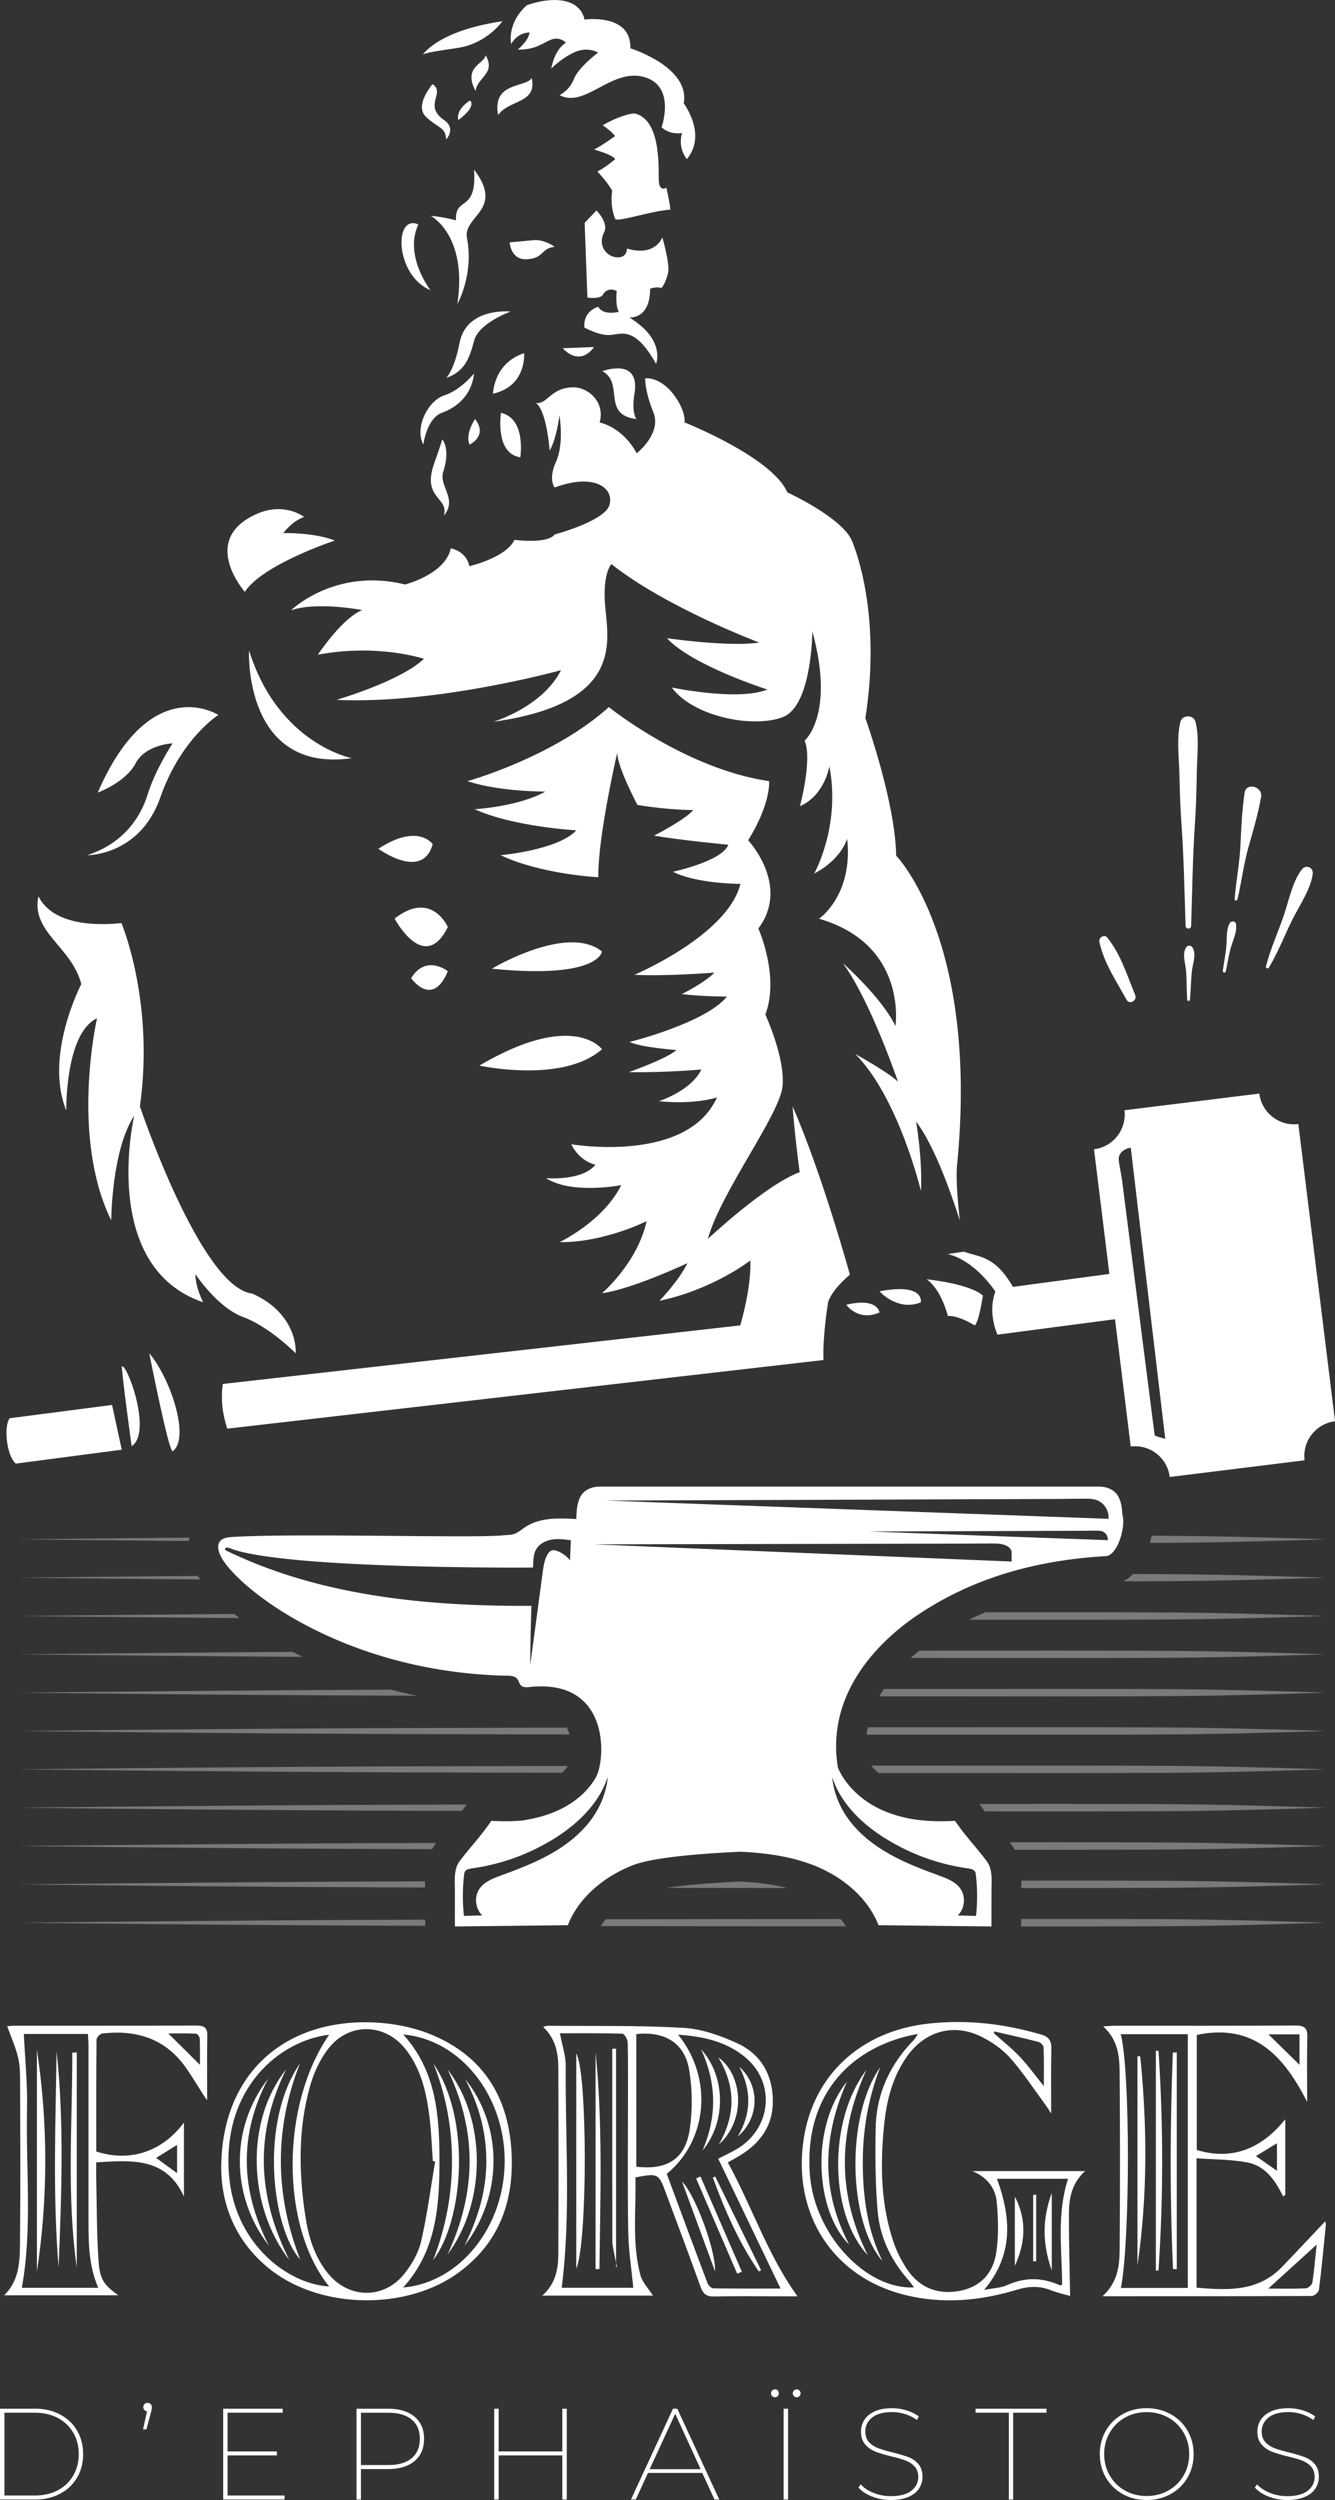 <svg id="Calque_2" xmlns="http://www.w3.org/2000/svg" viewBox="0 0 359.07 672.05"><rect x="0" y="0" width="359.07" height="672.05" fill="#333333" stroke="none"/><defs><style>.cls-1,.cls-2{fill:#fff}.cls-2{fill-rule:evenodd}</style></defs><path class="cls-1" d="M228.59 342.64s-7.42-27-15.41-45.23c0 0 .52 7.42 1.91 17.69-9.22 3.38-24.71 17.95-24.71 17.95 3.47-12.59 19.38-33.41 20.1-41.08.73-7.67-4.63-19.24-4.63-19.24 3.9-10.27-1.88-23.14-1.88-23.14 8.68-11.57-2.75-23.72-2.75-23.72 6.22-9.98 5.64-15.88 5.64-15.88-22.56-3.3-43.1-19.91-43.1-19.91-15.04 13.54-38.04 19.91-38.04 19.91 8.66 2.87 20.96 2.8 20.96 2.8-7.18 4.05-18.98 4.74-18.98 4.74 10.3 4.74 27.31 5.67 27.31 5.67-4.86 5.32-20.36 6.69-20.36 6.69 10.99 5.19 26.27 5.92 26.27 5.92-.12-10.99 5.09-33.44 5.09-33.44.11 4.05 5.44 14 5.44 14 8.1 1.39 15.04 1.38 15.04 1.38-2.3 2.66-10.59 6.89-10.59 6.89 7.48 1.26 19.99 2.44 19.99 2.44-1.63 4.44-14.89 7.26-14.89 7.26 6.37 3.26 18.15 3.26 18.15 3.26-3.41 13.85-28.52 24.44-28.52 24.44 8.37.45 21.55-.59 21.55-.59-2.89 2.89-8.81 5.78-8.81 5.78 5.55.66 12.15.66 12.15.66-5.7 7.11-26.22 12.22-26.22 12.22 3.78 1.56 12.67 2.15 12.67 2.15-2.82 2.45-12.85 5.95-12.85 5.95 10.85.14 19.53-.73 19.53-.73-2.75 5.79-11.42 8.53-11.42 8.53 9.69 1.01 15.62-1.01 15.62-1.01-8.1 17.94-39.2 12.59-39.2 12.59 2.32 4.77 6.51 5.5 6.51 5.5-3.62 4.48-13.3 3.61-13.3 3.61 6.94 4.49 20.25 1.88 20.25 1.88-4.92 9.84-16.61 15.33-16.61 15.33 11.88.15 23.41-5.64 23.41-5.64-2.46 11.28-12.01 19.38-12.01 19.38 8.25-1.15 23-8.1 23-8.1-2.32 4.77-7.52 10.12-7.52 10.12 14.46-3.04 24.44-10.85 24.44-10.85.29 7.52-2.71 17.46-2.71 17.46L59.93 372.03c-.62 4.42 0 8.33 1.2 12.01l160.37-18.45c-.29-6.22 1.16-15.05 1.16-15.05l-.02-.14c.26-1.18 1.38-3.82 5.98-7.79Z"/><path class="cls-1" d="M17.83 298.53s-.35-20.78 8.27-24.81c0 0-7.29 31.68 3.82 54.34 0 0 .07-18.83 6.18-28.15 0 0-9.52 40.58 18.55 50.17 0 0-2.15-4.1-2.08-7.57 0 0 5.84 8.96 12.86 11.54 7.01 2.57 14.11 9.73 14.11 9.73s.86-10.42-11.69-16.05c-13.84-1.56-30.22-50.32-30.22-50.32 3.95-28.1-4.89-49.1-4.96-49.25s-17.46 2.66-22.34-7.25c-2.04 9.69 8.91 13.5 11.54 23.62 0 0-10.08 19.27-4.03 34ZM142.45 8.73c-.42 2.46-3.21 4.6-3.21 4.6 4.93.05 6.51-1.67 8.93-2.65 2.42-.97 4.05.79 4.05.79-3.21 1.96-3.95 6.98-3.95 6.98s2.83-2.93 6.37-4.46c3.53-1.54 6.23.14 6.23.14s-5.3 3.95-6.51 7.11-3.87 4.32-3.87 4.32c6.86 3.67 13.87-7.25 22.66-4.88 8.79 2.37 4.79 13.53 4.79 13.53 2.33 2.19 5.49 1.54 5.49 1.54-.88 3.2.23 5.6 1.29 7.03 5.56-6.58-.83-15-.83-15 1.81-9.8-14.34-14.79-14.34-14.79.27-9.54-12.35-7.72-12.35-7.72v-.14c-.94-3.77-4.26-5.12-8.07-5.12-2.46 0-5.12.57-7.46 1.41-5.45 4.94-4.18 10.39-4.18 10.39 1.95-3.31 4.98-3.07 4.98-3.07Z"/><path class="cls-1" d="M180.32 56.36c-.27-2.45-1.09-5.89-1.09-5.9-.04.03-1.78 1.14-2.01-1.57-.23-2.74.94-16.78-6.62-18.41 0 0-3.33.18-8.49 3.2 0 0 2.1 1.35 3.33 2.89 0 0-3.71 2.7-5.66 3.63 0 0 5.26 1.44 5.66 2.6 0 0-2.31 2.05-4.77 3.3 0 0 2.51 2.56 4 5.16 0 0-.73 3.86.78 7.53.18 1.16 9.89-2.18 14.88-2.44ZM179.23 50.46h.01-.01z"/><path class="cls-1" d="M178.15 63.8s-1.82 5.31-9.53 3.01c0 0 .17 2.34-2.42 2.38-2.59.04-5.7-2.74-3.69-6.82 1.24-2.52-2.1-5.79-2.1-5.79l-3.16 3.34.75 20.07s3.48.53 4.19-.82c.71-1.35 2.38-1.7 3.69-.92 0 0-.46 3.84.57 5.57 0 0-4.16 1.14-5.54-1.35 0 0-4.12 1.03-3.73 5.57 0 0 3.55 2.03 6.57 2.03s6.68-3.02 12.71 7.74c0 0 2.7-6.46-7.21-12.47 0 0 5.61.64 5.61-7.74 0 0 1.6-.6 3.07-.19 1.21-1.44 1.76-4.08 1.76-4.08.54-2.45-1.55-9.53-1.55-9.53ZM159.79 93.29l-8.43.32s4.31 5.22 8.43-.32ZM141.89 69.68c4.58-.35 3.51-2.93 7.28-3.33 0 0-2.71-2.09-5.77-1.78-3.06.31-6.31.58-6.31.58s.22 4.89 4.79 4.53ZM258.16 328.13c-.57-5.17-1.09-11.46-.75-14.85 5.98-60.44-16.37-83.26-16.37-83.26-.22-14.45-8.28-36.96-8.28-36.96 3.78-24.4-1.01-41.24-3.56-47.56-2.54-6.31-17.43-13.14-17.43-13.14-4.13-9.51-27.64-18.8-27.64-18.8.16-2.31-1.22-4.8-1.49-5.27-.03-.05-.04-.08-.04-.08-4.15-7.24-9.06-6.51-9.06-6.51s-.17 3.31 2.18 9.08-4.46 11.06-4.46 11.06c-3.97-7.23-9.97-8.26-9.97-8.26 1.51-5.51-3.06-9.48-7.11-9.46-6.09.05-6.88 4.6-10.03 4.22 2.93 2.09 3.69 12.79 3.69 12.79 1.91-3.33 2.64-9.5 2.64-9.5s1.28 7.69-.92 12.47c-2.19 4.79-.38 6.94-.38 6.94 11.16-4.09 16.1.49 14.72 4.79-1.39 4.3-14.72 7.84-14.72 7.84-1.95 2.64-10.81 1.45-10.81 1.45-2.22 4.79-12.14 7.08-12.14 7.08-.83-4.16-5-4.79-5-4.79-1.39 6.94-12.28 9.71-12.28 9.71-18.87-4.65-30.67 6.94-30.67 6.94 7-2.43 19.15-.07 19.15-.07-5.41 2.15-11.93 12-11.93 12 16.23-3.05 28.52 1.11 28.52 1.11-6.45 6.1-23.52 11.03-23.52 11.03 27.19 1.25 60.39-7.98 60.39-7.98-5.02 9.99-18.21 13.88-18.21 13.88 33.65-4.72 31.22-20.19 30.18-30.04-1.04-9.85 1.6-12.35 1.6-12.35 14.64 11.65 39.75 21.09 39.75 21.09-8.47 1.24-24.84-1.18-24.84-1.18 6.87 7.42 27.05 13.81 27.05 13.81-7.98 3.19-25.74-.55-25.74-.55 5.9 7.98 22.2 11.03 29.97 7.91 7.77-3.12 7.84-23.03 7.84-23.03 6.17 22.48-2.08 29.41-2.08 29.41 2.15 4.93-1.25 17.62-1.25 17.62 6.73-2.98 7.91-10.75 7.91-10.75 3.12 16.17-4.09 28.86-4.09 28.86 7.36-3.82 8.88-9.37 8.88-9.37 1.67 15.19-7.56 21.51-7.56 21.51 23.93 6.94 20.54 28.86 20.54 28.86-3.54-7.56-14.15-16.93-14.15-16.93 7.43 10.06 14.85 31.91 14.85 31.91-2.15-2.29-11.52-7.49-11.52-7.49 11.66 11.66 17.69 36.84 17.69 36.84.42-8.88-1.32-18.66-1.32-18.66 5.27 6.8 10.16 21.47 11.78 26.63Z"/><path class="cls-1" d="M162 99.78c6.02 3.16-.33 11.69 9.18 12.88 0 0-1.39-1.64-.53-6.79 1.67-10.04-8.65-6.08-8.65-6.08ZM134.75 110.97s-1.73 10.95 5.19 11.96c0 0 1.65-10.4-5.19-11.96ZM140.96 94.94c-8.26 2.71-8.35 10.89-8.35 10.89 9.15-2.07 8.35-10.89 8.35-10.89ZM127.78 112.65s-2.76 3.94-1.48 6.86c0 0 5.03-2.3 1.48-6.86ZM137.33 83.74s-11.87-1.23-13.72 8.42c-1.37 7.21-3.57 9.43-3.57 9.43 4.72-1.68 6.17-4.88 7.47-9.98 1.22-4.78 9.82-7.86 9.82-7.86ZM127.51 100.38s-3.59 4.49-8 5.9c-4.41 1.41-8.09 8.73-5.64 13.23 0 0 .86-7.06 5-8.55 4.14-1.5 8-4.8 8.64-10.58ZM119.2 126.87c2.06-6.28-.24-8.76-.24-8.76s-.52 1.81-2.19 6.5c-3.38 9.55 4.12 9 2.59 14.01 3.81-4.49-1.39-7.96-.15-11.75ZM123.03 81.7s4.48-7.99 2.57-17.7c-1.17-5.97 10.23-7.53 1.9-18.4.85 11.76-5.22 6.96-4.85 13.64 0 0-3.61-1-6.78-1.21 0 0 9.94 5.15 7.15 23.67ZM133.98 30.93c2.79-4.13 10.62-3.1 9.02-9.94-1.62 2.65-10.7.95-9.02 9.94ZM130.6 14.82c-.24 2.4-6.2 3.05-2.69 9.63.54-3.79 5.55-4.69 2.69-9.63ZM126.4 27.01c-4.1 2.7-3.12 5.26-3.12 5.26 5.19-3.86 3.12-5.26 3.12-5.26ZM135.14 5.7c-12.14 1.82-18.38 5.42-21.43 8.91 1.78-.64 4.33-.96 9.46-1.74 7.83-1.19 11.96-7.16 11.97-7.17ZM119.98 37.51s2.83-2.93-.55-5.25c-5.66-3.89.45-7.27-3.08-9.65 0 0-4.96 5.66-1.83 8.74s5.46 2.78 5.46 6.16ZM115.79 78.01s-7.2-9.18-3.28-17.68c-6.65-2.89-6.31 13.68 3.28 17.68ZM23.4 229.9s14.22.21 19.73-15.57c5.51-15.78 15.59-22.14 15.59-22.14s-18.24-11.87-32.43 20.87c0 0 7.52-2.75 10.17-7.84 2.65-5.09 9.96-5.4 9.96-5.4s-4.66 7.1-6.68 13.67c-2.01 6.57-6.83 13.35-16.34 16.42ZM90.06 145.3c-5.9-2.26-13.89-1.99-13.89-1.99 2.95-3.65 5.64-4.34 5.64-4.34s-5.29-4.17-12.84-.78c-15.48 6.93-3.12 20.91-3.12 20.91 4.77-7.38 24.21-13.8 24.21-13.8ZM161.91 255.77c-9.37-7.52-29.62 4.63-29.62 4.63 28.93 2.89 29.62-4.63 29.62-4.63ZM161.91 282.04s-7.65-10.53-32.98 4.41c0 0 22.49 4.9 32.98-4.41ZM101.78 228.16s11.85 8.72 14.6-1.23c0 0-3.89-5.78-14.6 1.23ZM106.14 246.93s7.96 15.07 14.31 2.27c0 0-4.36-10.05-14.31-2.27ZM110.59 262.95s5.69 8.18 9.86-1.88c0 0-5.88-4.66-9.86 1.88ZM94.63 203.81s-19.78-3.76-27.66-29c0 0-1.58 33.12 27.66 29ZM30.14 377.67l-27.5 3.57c-1.64 1.87-1 9.91 1.61 12.2l28.5-3.74-2.61-12.03ZM32.75 367.36c.51 5.99 2.66 21.4 2.66 21.4 5.67-3.75-1.38-22.57-2.66-21.4ZM46.48 390.09c4.72-3.54-.66-19.67-6.33-26.31 0 0 5.32 27.07 6.33 26.31ZM349.2 302.16c-5.15.63-9.85-3.03-10.49-8.19l-36.27 4.48c.63 5.16-3.03 9.86-8.19 10.49l4.14 33.51-25.95 3.48c-4.86-8.4-8.94-7.95-13.24-9.47l-4.26.65c7.55 1.86 12.78 10.09 12.78 10.09-2.17 5.84.58 11.57.58 11.57l31.6-4.15 4.23 34.22c5.16-.64 9.86 3.03 10.49 8.19l36.27-4.48c-.64-5.16 3.03-9.86 8.19-10.5l-9.87-79.9Zm-44.93 6.37s-.09 0-.13.01l9.28 78.3c-.04-.23-2.79-.62-2.87-1.11 0 0-8.78-68.72-8.81-68.9-.23-1.32-.47-2.64-.7-3.95-.12-.69-.25-1.41-.03-2.11.35-1.16 1.7-2.11 3.14-2.24"/><path class="cls-1" d="M254.94 353.76c2.92-.22 7.24 2.54 7.24 2.54 1.21-1.15 2.18-8.04 2.18-8.04-3.69-3.24-15.13-4.37-15.13-4.37 4.06 2.86 5.71 9.86 5.71 9.86ZM236.56 347.12s4.79 5.46 11.09 2.98c0 0 1.24-5.3-11.09-2.98ZM227.62 350.74s3.16 4.58 8.94 2.08c0 0-.43-4.12-8.94-2.08Z"/><g><path class="cls-1" d="M297.84 252.05c-.8-1.02-2.41 0-2.15 1.16 1.33 5.86 4.47 10.32 7.28 15.49.83 1.53 2.98.28 2.34-1.27-2.26-5.45-3.74-10.63-7.47-15.38ZM319.03 254.69c-1.18 1.76-.11 4.5 0 6.5.15 2.5.15 5.01.28 7.52.03.49.72.49.76 0 .2-2.5.26-5.01.49-7.51.18-2.02 1.33-4.68.18-6.5-.42-.66-1.29-.65-1.72-.01ZM321.58 194.12c-.5-2.04-3.6-2.1-4.1-.03-1.04 4.33-.38 9.28-.27 13.71.11 4.4.21 8.79.53 13.18.68 9.28.82 18.62 1.15 27.91.03.96 1.46.97 1.49 0 .3-9.29.4-18.62 1.04-27.9.32-4.65.4-9.29.49-13.95.09-4.18.66-8.87-.34-12.94ZM330.78 248.13c-.94 1.58-.76 3.63-.88 5.43-.15 2.48-.66 4.92-1.01 7.38-.07.51.68.74.79.21.51-2.33.85-4.72 1.55-7 .57-1.87 1.55-3.84 1.2-5.8-.14-.8-1.27-.86-1.65-.23ZM339.18 214.29c.52-2.91-4-4.07-4.42-1.19-.67 4.61-.9 9.15-1.1 13.8-.21 4.96-1.17 9.83-1.6 14.78-.04.45.67.53.77.1 1.09-4.58 1.63-9.28 2.9-13.82 1.28-4.57 2.62-8.99 3.45-13.67ZM350.11 233.77c-2.52 3.29-3.5 8.51-4.85 12.43-1.55 4.51-3.58 8.97-4.76 13.59-.12.47.53.74.78.32 2.46-4.08 4.22-8.66 6.34-12.93 1.85-3.72 4.87-8.05 5.45-12.18.26-1.87-1.83-2.7-2.97-1.23Z"/></g><g><path class="cls-1" d="M0 647.49h9.42c2.53 0 4.78.52 6.75 1.57 1.96 1.05 3.49 2.49 4.57 4.34 1.08 1.85 1.62 3.95 1.62 6.3s-.54 4.45-1.62 6.3c-1.08 1.85-2.61 3.3-4.57 4.34-1.97 1.05-4.22 1.57-6.75 1.57H0v-24.42Zm9.35 23.34c2.37 0 4.45-.48 6.23-1.43 1.78-.95 3.16-2.27 4.13-3.96.98-1.69 1.47-3.6 1.47-5.74s-.49-4.05-1.47-5.74c-.98-1.69-2.35-3.01-4.13-3.96-1.78-.95-3.86-1.43-6.23-1.43H1.19v22.26h8.16ZM40.52 646.27c.22.23.33.5.33.8 0 .28-.07.7-.21 1.26l-1.26 4.71h-.91l1.08-4.85a.97.97 0 0 1-.73-.37 1.11 1.11 0 0 1-.28-.75c0-.33.11-.6.33-.82s.49-.33.82-.33.6.12.82.35ZM76.53 670.83v1.08h-16.5v-24.42h16.01v1.08H61.21v10.4h13.26v1.08H61.21v10.78h15.31ZM111.5 649.64c1.71 1.43 2.56 3.41 2.56 5.95s-.85 4.55-2.56 5.98c-1.71 1.43-4.09 2.15-7.13 2.15h-7.29v8.2h-1.19V647.5h8.48c3.05 0 5.42.72 7.13 2.15Zm-.78 11.16c1.46-1.22 2.2-2.96 2.2-5.21s-.73-3.96-2.2-5.18c-1.46-1.22-3.56-1.83-6.28-1.83h-7.36v14.06h7.36c2.72 0 4.81-.61 6.28-1.83ZM152.44 647.49v24.42h-1.19v-11.86h-17.13v11.86h-1.19v-24.42h1.19v11.48h17.13v-11.48h1.19ZM188.9 664.76h-14.62l-3.28 7.15h-1.29l11.3-24.42h1.15l11.3 24.42h-1.29l-3.28-7.15Zm-.45-1.01-6.84-14.9-6.87 14.9h13.71ZM207.7 644.11a.991.991 0 0 1-.31-.73c0-.3.1-.56.31-.77s.45-.31.73-.31c.3 0 .55.1.75.31.2.21.3.47.3.77 0 .28-.1.52-.3.73s-.45.31-.75.31c-.28 0-.52-.1-.73-.31Zm3.07 3.38h1.19v24.42h-1.19v-24.42Zm2.77-3.38c-.2-.21-.3-.45-.3-.73 0-.3.1-.56.3-.77.2-.21.45-.31.75-.31.28 0 .52.1.73.31.21.21.31.47.31.77 0 .28-.1.52-.31.73s-.45.31-.73.31c-.3 0-.55-.1-.75-.31ZM234.57 671.11c-1.59-.63-2.82-1.44-3.68-2.44l.63-.84c.81.93 1.95 1.69 3.4 2.28 1.45.59 3.01.89 4.66.89 2.44 0 4.28-.48 5.53-1.45 1.24-.96 1.87-2.2 1.87-3.71 0-1.16-.33-2.1-.98-2.81-.65-.71-1.45-1.24-2.41-1.6-.95-.36-2.26-.74-3.91-1.13-1.77-.44-3.19-.87-4.26-1.29a6.824 6.824 0 0 1-2.72-1.92c-.75-.86-1.12-2.01-1.12-3.45 0-1.14.3-2.19.91-3.14.6-.95 1.53-1.72 2.77-2.28 1.24-.57 2.8-.86 4.66-.86 1.33 0 2.63.2 3.92.59 1.29.4 2.39.94 3.3 1.64l-.52.94c-.95-.7-2.02-1.23-3.19-1.59a11.77 11.77 0 0 0-3.47-.54c-2.37 0-4.17.49-5.39 1.48-1.22.99-1.83 2.24-1.83 3.75 0 1.19.33 2.13.99 2.84.66.71 1.48 1.25 2.44 1.62s2.26.76 3.89 1.15c1.77.44 3.19.87 4.26 1.27s1.97 1.03 2.7 1.88c.73.85 1.1 1.98 1.1 3.4 0 1.14-.31 2.19-.92 3.14-.62.95-1.56 1.71-2.84 2.27-1.28.56-2.86.84-4.74.84-1.77 0-3.45-.31-5.04-.94ZM271.36 648.57h-8.97v-1.08h19.08v1.08h-8.97v23.34h-1.15v-23.34ZM301.97 670.44a11.802 11.802 0 0 1-4.52-4.43c-1.09-1.88-1.64-3.99-1.64-6.31s.55-4.43 1.64-6.31c1.09-1.88 2.6-3.36 4.52-4.43 1.92-1.07 4.06-1.6 6.44-1.6s4.52.54 6.45 1.6c1.93 1.07 3.44 2.55 4.54 4.43 1.09 1.88 1.64 3.99 1.64 6.31s-.55 4.43-1.64 6.31c-1.09 1.88-2.61 3.36-4.54 4.43-1.93 1.07-4.08 1.6-6.45 1.6s-4.52-.53-6.44-1.6Zm12.26-.94c1.74-.98 3.12-2.33 4.12-4.05 1-1.72 1.5-3.64 1.5-5.76s-.5-4.03-1.5-5.76c-1-1.72-2.37-3.07-4.12-4.05-1.74-.98-3.69-1.46-5.83-1.46s-4.08.49-5.81 1.46-3.1 2.33-4.1 4.05c-1 1.72-1.5 3.64-1.5 5.76s.5 4.04 1.5 5.76c1 1.72 2.37 3.07 4.1 4.05s3.67 1.46 5.81 1.46 4.08-.49 5.83-1.46ZM341.18 671.11c-1.59-.63-2.82-1.44-3.68-2.44l.63-.84c.81.93 1.95 1.69 3.4 2.28 1.45.59 3.01.89 4.66.89 2.44 0 4.28-.48 5.53-1.45 1.24-.96 1.87-2.2 1.87-3.71 0-1.16-.33-2.1-.98-2.81-.65-.71-1.45-1.24-2.41-1.6-.95-.36-2.26-.74-3.91-1.13-1.77-.44-3.19-.87-4.26-1.29a6.824 6.824 0 0 1-2.72-1.92c-.75-.86-1.12-2.01-1.12-3.45 0-1.14.3-2.19.91-3.14.6-.95 1.53-1.72 2.77-2.28 1.24-.57 2.8-.86 4.66-.86 1.33 0 2.63.2 3.92.59 1.29.4 2.39.94 3.3 1.64l-.52.94c-.95-.7-2.02-1.23-3.19-1.59a11.77 11.77 0 0 0-3.47-.54c-2.37 0-4.17.49-5.39 1.48s-1.83 2.24-1.83 3.75c0 1.19.33 2.13.99 2.84.66.71 1.48 1.25 2.44 1.62.96.37 2.26.76 3.89 1.15 1.77.44 3.19.87 4.26 1.27s1.97 1.03 2.7 1.88c.73.85 1.1 1.98 1.1 3.4 0 1.14-.31 2.19-.92 3.14-.62.95-1.56 1.71-2.84 2.27-1.28.56-2.86.84-4.74.84-1.77 0-3.45-.31-5.04-.94Z"/><g><path class="cls-1" d="M195.76 581.3c6.55 11.93 10.64 24.75 18.73 35.98h-5.19c-5.73 0-11.47-.1-17.2.05-2.05.05-2.98-.66-3.65-2.55-3.05-8.49-6.24-16.93-9.38-25.39-1.91-5.14-2.08-5.23-8.16-4.08.21 8.72-.97 17.57 1.32 26.23.53 2.01 2.23 3.7 3.39 5.55h-29.75c3.51-3.1 4.28-7.03 4.3-11.1.07-16.74.07-33.48 0-50.22-.02-3.97-.78-7.81-4.1-10.93.68-.15 1.02-.28 1.36-.28 12.12.11 24.27-.14 36.36.55 4.9.28 9.94 2.06 14.47 4.13 6.31 2.88 9.54 8.37 9.61 15.39.07 6.9-3.51 11.69-9.27 15.05-.8.46-1.6.91-2.84 1.62Zm-45.16-34.73c.59 3.18 1.59 6.03 1.56 8.87-.16 19.84 1.43 39.74-1.08 59.55h19.26c-.49-5.09-1.28-9.99-1.36-14.91-.21-11.56-.08-23.13-.08-34.69 0-5.45.06-10.91-.07-16.36-.02-.83-.91-2.33-1.44-2.35-5.6-.17-11.2-.11-16.79-.11Zm31.78.37c9.48 11.69 7.96 28.47-3.05 37.42 3.64 9.78 7.28 19.63 10.99 29.45.22.57 1 1.32 1.52 1.33 5.97.09 11.94.06 18.11.06l-16.77-34.9c1.88-.98 3.59-1.75 5.18-2.71 9.1-5.53 10.27-17.58 2.27-24.41-5.06-4.31-11.23-5.74-18.25-6.24Zm-11.24-.15v35.65c8.33.97 13.18-2.07 14.37-10.01.78-5.19.72-10.7-.12-15.89-1.17-7.3-6.5-10.58-14.25-9.75ZM261.59 583.63h30.25c-3.6 3.28-4.3 7.25-4.33 11.3-.05 7.31.19 14.62.31 22.25-1.45-.42-3.32-.8-5.07-1.5-3.09-1.23-5.97-1.16-9.23-.17-9.75 2.96-19.74 3.89-29.78 1.49-19.64-4.69-30.77-21.84-27.54-42.25 2.7-17.05 15.34-28.73 33.41-30.76 10.32-1.16 20.43 0 30.38 2.91 2.03.59 2.84 1.61 2.79 3.79-.14 5.62-.05 11.24-.05 17.43-.71-1.06-1.19-1.86-1.75-2.61-3.06-4.15-5.9-8.5-9.31-12.34-2.07-2.32-4.84-4.23-7.64-5.64-7.4-3.72-15.1-1.63-19.95 5.09-3.98 5.51-5.59 11.87-6.27 18.48-1.09 10.65-.97 21.25 2.49 31.53.89 2.64 2.19 5.22 3.76 7.52 3.28 4.78 8.02 6.69 13.74 5.73 5.81-.97 9.31-4.75 10.15-10.31.68-4.48.56-9.16.13-13.69-.37-3.83-2.73-6.7-6.49-8.22Zm-15.75 31.26c-.57-.75-1.03-1.43-1.57-2.04-4.67-5.32-7.63-11.54-8.22-18.51-.63-7.37-.66-14.82-.53-22.23.16-9.24 3.82-17.13 10.26-23.73.4-.41.65-.96 1.09-1.63-17.21 3.05-30.71 15.65-29.04 37.82 1.2 15.94 14.92 30.92 28 30.32Zm22.31-29.2c3.81 10.43 4.52 20.38-3.46 29.87 2.38-.47 4.43-.5 6.14-1.27 4.84-2.18 9.54-2.12 14.3.05.12.05.33-.11.55-.19-.06-9.47-1.49-19.02 1.6-28.46h-19.13Zm-.69-39.62-.13.51c2.35 2.1 4.84 4.06 7 6.34 2.21 2.34 4.1 4.98 6.43 7.86 0-3.8.06-7.13-.07-10.45-.02-.52-.83-1.31-1.41-1.45-3.92-1.01-7.89-1.89-11.83-2.8ZM59.5 583.02c-.06-25.9 17.48-40.52 41.36-39.34 4.8.24 9.79 1.17 14.26 2.9 14.13 5.46 21.42 16.29 22.42 31.26.89 13.39-3.03 24.94-14.27 33.12-13.83 10.06-36.49 9.82-50.09-.52-9.72-7.4-13.6-17.62-13.67-27.41Zm57.54-1.97-.62-.15c-.29-3.93-.41-7.89-.9-11.8-.79-6.38-2.18-12.63-6.17-17.92-5.62-7.44-15.55-7.72-21.18-.3-2.16 2.84-3.77 6.34-4.75 9.79-3.26 11.5-3.08 23.23-1.31 34.95.85 5.63 2.45 11.04 6.14 15.55 5.57 6.81 15.03 6.95 20.49.07 2-2.51 3.79-5.57 4.51-8.65 1.64-7.09 2.57-14.35 3.79-21.55Zm-28.5-34.1c-13.34 1.61-28.78 14.33-26.96 37.58 1.48 18.89 16.01 29.5 26.94 30.1-13.1-16.28-13.08-48.71.03-67.68Zm19.9-.06c8.91 9.78 9.75 21.84 9.76 33.91 0 12.13-.8 24.26-9.77 34.12 15.29-1.32 27.26-16.34 27.31-33.91.06-17.68-11.9-32.77-27.3-34.12ZM296.53 617.27c4.06-3.7 4.57-8.05 4.61-12.35.13-15.99.14-31.98 0-47.96-.04-4.3-.48-8.68-4.42-12.23 1.35-.08 2.24-.18 3.12-.18 16.17 0 32.33.04 48.5-.06 2.4-.02 3.35.55 3.29 3.08-.15 5.7-.05 11.41-.05 17.45-6.1-12-14.08-21.29-29.69-18v30.92c8.98 2.76 17.12.11 23.81-8.27v20.32l-.58.47c-2.07-4.32-4.79-8.21-9.51-9.14-4.43-.87-9.04-.79-13.78-1.15v34.79c8.39.72 16.53 1.12 22.97-5.56 3.89-4.04 7.71-8.14 11.65-12.29.04.23.19.64.15 1.02-.58 5.8-1.12 11.6-1.85 17.39-.08.65-1.22 1.66-1.88 1.67-18.51.09-37.02.07-56.33.07Zm22.95-2.24v-68.21h-18.04c2.56 9.71 2.56 55.11.05 68.21h18Zm34.65-11.64c-4.48 4.07-8.6 7.81-13.01 11.82 3.61 0 6.88.08 10.13-.07.62-.03 1.63-.94 1.73-1.55.5-3.22.76-6.48 1.15-10.2Zm-3.79-47.54-.82.88v-9.87h-8.35c2.67 2.62 5.92 5.81 9.17 8.99Zm-6.88 20.29c-2.14 1.3-3.87 2.36-5.66 3.44 1.87 1.32 3.65 2.56 5.66 3.97v-7.41ZM49.47 590.46c-4.83-10.62-14.05-9.76-23.59-9.19 0 1.5-.03 2.87 0 4.25.18 7.51.1 15.04.65 22.53.35 4.85 1.59 6.27 5.28 8.96H1.11c4.43-4.31 4.23-9.95 4.28-15.4.14-13.82.07-27.65.02-41.47 0-2.34 0-4.76-.53-7.01-.67-2.83-1.9-5.53-2.94-8.44.17-.01.95-.14 1.74-.14 16.35-.01 32.7.02 49.06-.05 2.1 0 3.07.45 3.02 2.78-.12 5.79-.04 11.58-.04 17.31-.22-.31-.62-.85-.98-1.41-1.52-2.37-2.96-4.79-4.56-7.11-5.5-7.99-13.36-10.51-22.63-9.44-.61.07-1.59 1.06-1.59 1.64-.1 10.05-.07 20.1-.07 30.08 8.98 2.94 17.73.12 23.58-7.78v19.9ZM6.41 546.75c.32 6.88 1.01 13.6.86 20.29-.35 15.97 1.47 32.02-1.4 47.96h20.56c-2.68-6.21-2.63-12.51-2.63-18.8v-46.24c0-1.08-.1-2.16-.15-3.21H6.41Zm48.24 9.16-.87.92c0-2.93.05-5.87-.05-8.8-.02-.48-.64-1.34-1.01-1.36-2.95-.11-5.91-.06-7.46-.06l9.38 9.3Zm-7.02 28.27v-7.6l-5.64 3.5 5.64 4.09Z"/><path class="cls-1" d="M155 609.84v-57.81c3 4.89 3.09 50.61 0 57.81ZM165.7 550.74v58.57l.26.1c-.25-1.16-.53-2.31-.74-3.48-.22-1.2-.52-2.42-.52-3.62-.03-17.19-.02-34.39-.02-51.58h1.02ZM160.19 609.97v-58.34c1.95 19.44 1.28 38.88 1.03 58.33h-1.03ZM188.59 550.89c6.67 7.44 6.7 19.56.39 27.18 3.79-8.9 3.88-17.78-.39-27.18ZM188.41 585.08c3.71 8.53 7.41 17.06 11.12 25.58l-1.25.54c-3.68-8.54-7.37-17.08-11.05-25.61l1.18-.51ZM204.1 610.61c-5.36-7.81-9.12-16.4-12.37-25.24l.62-.31 12.36 25.2-.61.35Z"/><path class="cls-1" d="M193.35 576.46c4.52-7.84 4.58-15.58-.15-23.41 6.24 4.39 7.86 16.43.15 23.41ZM192.32 610.57c-2.87-7.79-5.74-15.59-8.87-24.12 3.54 3.54 9.1 18.43 8.87 24.12Z"/><path class="cls-1" d="M198.42 574.34c3.7-6.29 3.73-12.26.45-18.74 5.62 5.07 5.39 13.78-.45 18.74ZM237.3 607.75c-9.13-10.59-9.91-38.72-.54-52.08-3.27 8.41-4.76 17.14-4.7 26.13.06 8.98 1.26 17.74 5.25 25.95Z"/><path class="cls-1" d="M233.39 606.22c-10.47-11.3-10.63-36.34-.33-49.82-7.69 16.66-7.94 33.26.33 49.82Z"/><path class="cls-1" d="M227.79 559.59c-6.72 15.24-6.85 29.64.61 43.77-9.01-8.79-10.61-31.28-.61-43.77ZM282.89 589.48v20.88c-2.51-7.19-2.63-13.64 0-20.88ZM272.96 590.47c3.37 6.43 2.71 12.81 0 18.6v-18.6ZM278.69 589.95v17.92h-.8v-17.84l.8-.08ZM77.83 607.54c-11.24-14.53-11.87-37.46-.88-51.24-8.35 16.93-7.9 33.78.88 51.24Z"/><path class="cls-1" d="M80.69 554.67c-6.98 17.63-6.77 35.23.03 52.68-7.48-8.28-11.11-36.55-.03-52.68Z"/><path class="cls-1" d="M72.33 603.66c-9.96-12.73-10.81-31.21-.2-44.9-7.91 15.01-7.5 29.94.2 44.9ZM116.57 554.7c10.24 15.1 8.09 42.24-.09 52.88 7.13-18.04 6.41-37.26.09-52.88Z"/><path class="cls-1" d="M120.39 606.02c3.65-7.9 5.88-16.11 5.92-24.87.03-8.78-2.16-16.99-5.94-24.86 10.5 13.53 10.5 35.6.02 49.73Z"/><path class="cls-1" d="M125.08 558.82c10.44 13.04 10.02 31.7-.16 44.88 3.5-7.09 5.84-14.45 5.89-22.44.05-8-1.96-15.41-5.73-22.43ZM316.51 551.72v58.25h-1c-.9-19.4-.78-38.81-.06-58.22l1.06-.03ZM306.69 552.8c1.88 18.72 1.99 37.43-.75 56.13v-56.2l.75.06ZM311.6 551.32c1.3 19.68 1.32 39.35-.01 59.03h-.7v-59.1l.72.07ZM15.22 551.42c2.09 19.34 1.31 38.71.54 58.08-1.59-19.34-.81-38.72-.54-58.08ZM9.93 550.96c2.99 19.91 3 39.8 0 59.7v-59.7ZM20.65 609.54c-2.73-19.21-1.19-38.51-1.2-57.78l1.2-.02v57.8Z"/></g></g><g style="opacity:.35"><path class="cls-2" d="M63.03 433.86c-8.61.07-16.53.13-23.56.2-21.27.19-34.45.35-34.45.35s13.19.15 34.45.34c7.41.07 15.79.14 24.94.21-.47-.36-.93-.73-1.39-1.1ZM341.82 433.96c-4.17-.11-9.13-.25-14.77-.35-3.91-.07-8.14-.13-12.66-.15-14.05-.09-30.88-.07-49.33-.06-1.5.63-2.98 1.29-4.43 2 20.18.01 38.59.04 53.76-.06 4.52-.03 8.75-.08 12.66-.15 5.64-.1 10.6-.24 14.77-.35 9.4-.25 14.77-.44 14.77-.44s-5.36-.19-14.77-.44ZM53.23 423.63c-4.88.04-9.49.08-13.76.12-21.27.19-34.45.35-34.45.35s13.19.15 34.45.35c4.45.04 9.27.08 14.38.12-.22-.32-.42-.62-.62-.93ZM341.82 423.66c-4.17-.11-9.13-.25-14.77-.35-3.91-.07-8.14-.12-12.66-.15-3.07-.02-6.28-.03-9.6-.05-.88.87-1.79 1.51-2.66 1.98 4.28-.01 8.38-.03 12.26-.05 4.52-.03 8.75-.08 12.66-.15 5.64-.1 10.6-.24 14.77-.35 9.4-.25 14.77-.44 14.77-.44s-5.36-.19-14.77-.44ZM50.96 413.34c-4.04.03-7.88.07-11.49.1-21.27.19-34.45.35-34.45.35s13.19.15 34.45.35c3.55.03 7.34.07 11.32.1.04-.31.1-.61.17-.89ZM341.82 413.35c-4.17-.11-9.13-.25-14.77-.35-3.91-.07-8.14-.12-12.66-.15-1.52 0-3.08-.02-4.66-.03-.12.65-.26 1.3-.44 1.94 1.73 0 3.44-.02 5.09-.03 4.52-.03 8.75-.08 12.66-.15 5.64-.1 10.6-.24 14.77-.35 9.4-.25 14.77-.44 14.77-.44s-5.36-.19-14.77-.44ZM199.12 505.78c-9.73.46-15.94 1.11-19.86 1.71 10.88.02 21.76.03 32.48.04-3.58-.93-7.68-1.5-12.62-1.74ZM114.33 507.25c-.01-.47-.02-.98-.02-1.52-3.66.01-7.29.02-10.85.04-10.35.04-20.26.1-29.53.16-12.89.09-24.55.19-34.45.28-21.27.19-34.45.35-34.45.35s13.19.15 34.45.35c9.9.09 21.56.19 34.45.28 9.27.06 19.18.12 29.53.16 3.57.01 7.21.03 10.87.04v-.11ZM341.82 506.1c-4.17-.11-9.13-.25-14.77-.35-3.91-.07-8.14-.13-12.66-.15-11.56-.08-25-.08-39.67-.07 0 .61 0 1.19-.02 1.71v.3c14.68 0 28.13 0 39.7-.07 4.52-.03 8.75-.08 12.66-.15 5.64-.1 10.6-.24 14.77-.35 9.4-.25 14.77-.44 14.77-.44s-5.36-.19-14.77-.44ZM152.74 474.72c-17 .03-33.65.06-49.28.12-10.35.04-20.26.1-29.53.16-12.89.09-24.55.19-34.45.28-21.27.19-34.45.35-34.45.35s13.19.15 34.45.35c9.9.09 21.56.19 34.45.28 9.27.06 19.18.12 29.53.16 15.14.06 31.24.09 47.69.12.61-.57 1.14-1.17 1.58-1.8ZM341.82 475.19c-4.17-.11-9.13-.25-14.77-.35-3.91-.07-8.14-.12-12.66-.15-17.52-.11-39.36-.06-63.28-.06h-16.76c.57.7 1.22 1.37 1.94 1.99h14.82c23.92 0 45.76.06 63.28-.06 4.52-.03 8.75-.08 12.66-.15 5.64-.1 10.6-.24 14.77-.35 9.4-.25 14.77-.44 14.77-.44s-5.36-.19-14.77-.44Z"/><g><path class="cls-2" d="M114.36 516.28v-.25c-3.68.01-7.32.02-10.9.04-10.35.04-20.26.1-29.53.16-12.89.09-24.55.19-34.45.28-21.27.19-34.45.35-34.45.35s13.19.15 34.45.35c9.9.09 21.56.19 34.45.28 9.27.06 19.18.12 29.53.16 3.58.01 7.22.03 10.9.04v-1.38ZM226.08 515.86c-20.59.01-42.06.04-63.19.07-.49.59-.94 1.2-1.34 1.83h.97c21.74.04 43.86.06 65.01.07-.43-.68-.91-1.34-1.45-1.98ZM341.82 516.41c-4.17-.11-9.13-.25-14.77-.35-3.91-.07-8.14-.12-12.66-.15-11.57-.08-25.03-.08-39.72-.07v2.02c14.69 0 28.15 0 39.72-.07 4.52-.03 8.75-.08 12.66-.15 5.64-.1 10.6-.24 14.77-.35 9.4-.25 14.77-.44 14.77-.44s-5.36-.19-14.77-.44Z"/></g><g><path class="cls-2" d="M105.33 454.23h-1.87c-10.35.04-20.26.1-29.53.16-12.89.09-24.55.19-34.45.28-21.27.19-34.45.35-34.45.35s13.19.15 34.45.35c9.9.09 21.56.19 34.45.28 9.27.06 19.18.12 29.53.16l8.77.03c-2.39-.48-4.68-1.02-6.9-1.59ZM341.82 454.57c-4.17-.11-9.13-.25-14.77-.35-3.91-.07-8.14-.13-12.66-.15-17.52-.11-39.36-.06-63.28-.06h-13.4c-.42.65-.82 1.31-1.2 1.99h14.61c23.92 0 45.76.06 63.28-.06 4.52-.03 8.75-.08 12.66-.15 5.64-.1 10.6-.24 14.77-.35 9.4-.25 14.77-.44 14.77-.44s-5.36-.19-14.77-.44Z"/></g><g><path class="cls-2" d="M125.47 485.08a11235.94 11235.94 0 0 0-51.54.23c-12.89.09-24.55.19-34.45.28-21.27.19-34.45.35-34.45.35s13.19.15 34.45.35c9.9.09 21.56.19 34.45.28 9.27.06 19.18.12 29.53.16 6.76.03 13.71.05 20.79.06.39-.53.8-1.08 1.22-1.69ZM341.82 485.49c-4.17-.11-9.13-.25-14.77-.35-3.91-.07-8.14-.12-12.66-.15-14.46-.09-31.86-.07-50.94-.06.5.74.97 1.39 1.44 2 18.51.01 35.4.03 49.49-.06 4.52-.03 8.75-.08 12.66-.15 5.64-.1 10.6-.24 14.77-.35 9.4-.25 14.77-.44 14.77-.44s-5.36-.19-14.77-.44Z"/></g><g><path class="cls-2" d="m117.22 495.53.09-.12c-4.69.01-9.32.03-13.85.05-10.35.04-20.26.1-29.53.16-12.89.09-24.55.19-34.45.28-21.27.19-34.45.35-34.45.35s13.19.15 34.45.35c9.9.09 21.56.19 34.45.28 9.27.06 19.18.12 29.53.16 4.18.02 8.45.03 12.77.04.29-.51.62-1.03.99-1.53ZM341.82 495.8c-4.17-.11-9.13-.25-14.77-.35-3.91-.07-8.14-.13-12.66-.15-12.38-.08-26.91-.08-42.81-.07a13.982 13.982 0 0 1 1.32 2.01c15.38 0 29.46.01 41.49-.07 4.52-.03 8.75-.08 12.66-.15 5.64-.1 10.6-.24 14.77-.35 9.4-.25 14.77-.44 14.77-.44s-5.36-.19-14.77-.44Z"/></g><g><path class="cls-2" d="M341.82 444.27c-4.17-.11-9.13-.25-14.77-.35-3.91-.07-8.14-.13-12.66-.15-17.52-.11-39.36-.06-63.28-.06h-3.83c-.78.62-1.56 1.29-2.35 1.99h6.18c23.92 0 45.76.06 63.28-.06 4.52-.03 8.75-.08 12.66-.15 5.64-.1 10.6-.24 14.77-.35 9.4-.25 14.77-.44 14.77-.44s-5.36-.19-14.77-.44ZM78.78 444.05l-4.85.03c-12.89.09-24.55.19-34.45.28-21.27.19-34.45.35-34.45.35s13.19.15 34.45.35c9.9.09 21.56.19 34.45.28 2.44.02 4.92.03 7.44.05-.9-.44-1.76-.88-2.59-1.32Z"/></g><g><path class="cls-2" d="M152.44 464.42c-16.9.03-33.44.06-48.98.12-10.35.04-20.26.1-29.53.16-12.89.09-24.55.19-34.45.28-21.27.19-34.45.35-34.45.35s13.19.15 34.45.35c9.9.09 21.56.19 34.45.28 9.27.06 19.18.12 29.53.16 15.76.06 32.56.09 49.72.12a8.72 8.72 0 0 0-.74-1.8ZM341.82 464.88c-4.17-.11-9.13-.25-14.77-.35-3.91-.07-8.14-.13-12.66-.15-17.52-.11-39.36-.06-63.28-.06h-17.72c-.13.65-.23 1.31-.31 1.98h18.02c23.92 0 45.76.06 63.28-.06 4.52-.03 8.75-.08 12.66-.15 5.64-.1 10.6-.24 14.77-.35 9.4-.25 14.77-.44 14.77-.44s-5.36-.19-14.77-.44Z"/></g></g><path class="cls-1" d="M301.87 407.11c-.08-1.68-.29-3.37-1.09-4.83-1-1.82-3.02-2.66-5.26-2.66H161.41c-2.24 0-4.26.84-5.26 2.66-1 1.82-1.08 3.98-1.14 6.06-4.56-.26-9.42-.44-13.34 1.91-.96.57-2.03 1.53-3.06 1.97-1.1.48-2.13.37-3.32.5-7.64.82-56.27-.64-72.89.45-1.29.08-2.77.31-3.42 1.43-.54.93-.26 2.1.12 3.11 2.85 7.5 31.04 31.31 76.01 32.72 1.49.05 3.28-.2 4.12 1.03.33.49.44 1.11.83 1.54.72.8 1.98.52 3.05.43 21.16-1.81 19.74 19.69 17.21 24.25-2.54 4.57-7.04 7.82-11.91 9.68-2.56.98-5.23 1.61-7.95 2.03-2.71.24-5.47.23-8.3.08-3.1 4.51-5.44 6.73-8.54 10.86-1.64 2.18-1.27 5.27-1.27 8 0 3.18 0 6.35.01 9.53 10.12-.11 20.25-.23 30.37-.34 3-7.64 9.97-13.21 17.62-16.17 6.21-2.4 22.1-3.27 28.77-3.58 6.68.31 13.34 1.18 19.56 3.58 7.65 2.96 14.62 8.54 17.62 16.17 10.12.11 20.25.23 30.37.34 0-3.18 0-6.35.01-9.53 0-2.73.37-5.82-1.27-8-3.11-4.14-5.44-6.35-8.54-10.86-6.61.35-12.81-.06-18.92-2.6-5.42-2.25-10.25-6.36-12.58-11.68-3.77-22.78 15.53-37.13 21.75-41.26 15.25-10.13 32.28-14.59 50.56-15.64 3.22-.69 5.17-8.46 4.18-11.18ZM153.32 419.5c-.91-1.43-4.26-3.64-5.44-2.42-1.18 1.22-1.51 3.01-1.79 4.68l-3.48 25.82c.04-5.3.15-10.6.33-15.9-28.13.14-56.96-2.61-82.23-14.93 0 0-.31-.28-.17-.48.42-.59 1.51.02 2.19.25 15.81 5.24 77.96 4.89 80.57 4.86h.06c.02-.39.03-.77.05-1.16.06-1.23.14-2.51.72-3.6.81-1.53 2.51-2.44 4.22-2.74 1.71-.3 3.47-.06 5.19.17-.08 1.82-.15 3.64-.23 5.46Zm10.1 58.79c-.35 2.68-1.18 5.29-2.43 7.68-2.52 4.83-6.71 8.64-11.35 11.49-4.64 2.85-9.77 4.82-14.88 6.69-2.18.8-4.52 1.7-5.82 3.62-1.46 2.15-1.1 5.34.78 7.12-1.65.04-3.29.09-4.94.13-.39-3.66-.38-7.35.04-11.01.03-.3.07-.61.22-.87.36-.64 1.2-.8 1.92-.9a56.52 56.52 0 0 0 22.31-8.13c6.24-3.93 11.89-9.39 14.17-16.4l-.05.57Zm74.61 15.83a56.52 56.52 0 0 0 22.31 8.13c.73.1 1.57.26 1.92.9.15.26.19.57.22.87.42 3.65.44 7.35.04 11.01-1.65-.04-3.29-.09-4.94-.13 1.89-1.78 2.24-4.97.78-7.12-1.3-1.93-3.64-2.82-5.82-3.62-5.12-1.87-10.24-3.84-14.88-6.69-4.64-2.85-8.83-6.66-11.35-11.49a23.124 23.124 0 0 1-2.43-7.68l-.05-.57c2.29 7.01 7.93 12.47 14.17 16.4Zm34.07-74.36-112.43-4.62h1.02l99.91-.2 5.91-.03c1.04 0 2.11 0 3.07.21 1.6.36 2.66 1.38 2.5 2.36l.02 2.29Zm25.87-5.65v-.09l-64.27-2.33h.58l57.12-.2 3.38-.03c.59 0 1.21 0 1.76.21.92.36 1.52 1.38 1.43 2.36h.03l-.03.09Zm.15-5.64c0-.06.01-.13.02-.19l-135.36-4.91h1.23s119.98-.42 120.3-.43c2.37-.02 4.75-.05 7.12-.07 1.25-.01 2.54-.02 3.7.44 1.93.77 3.21 2.9 3.01 4.96h.06l-.07.19Z"/></svg>
